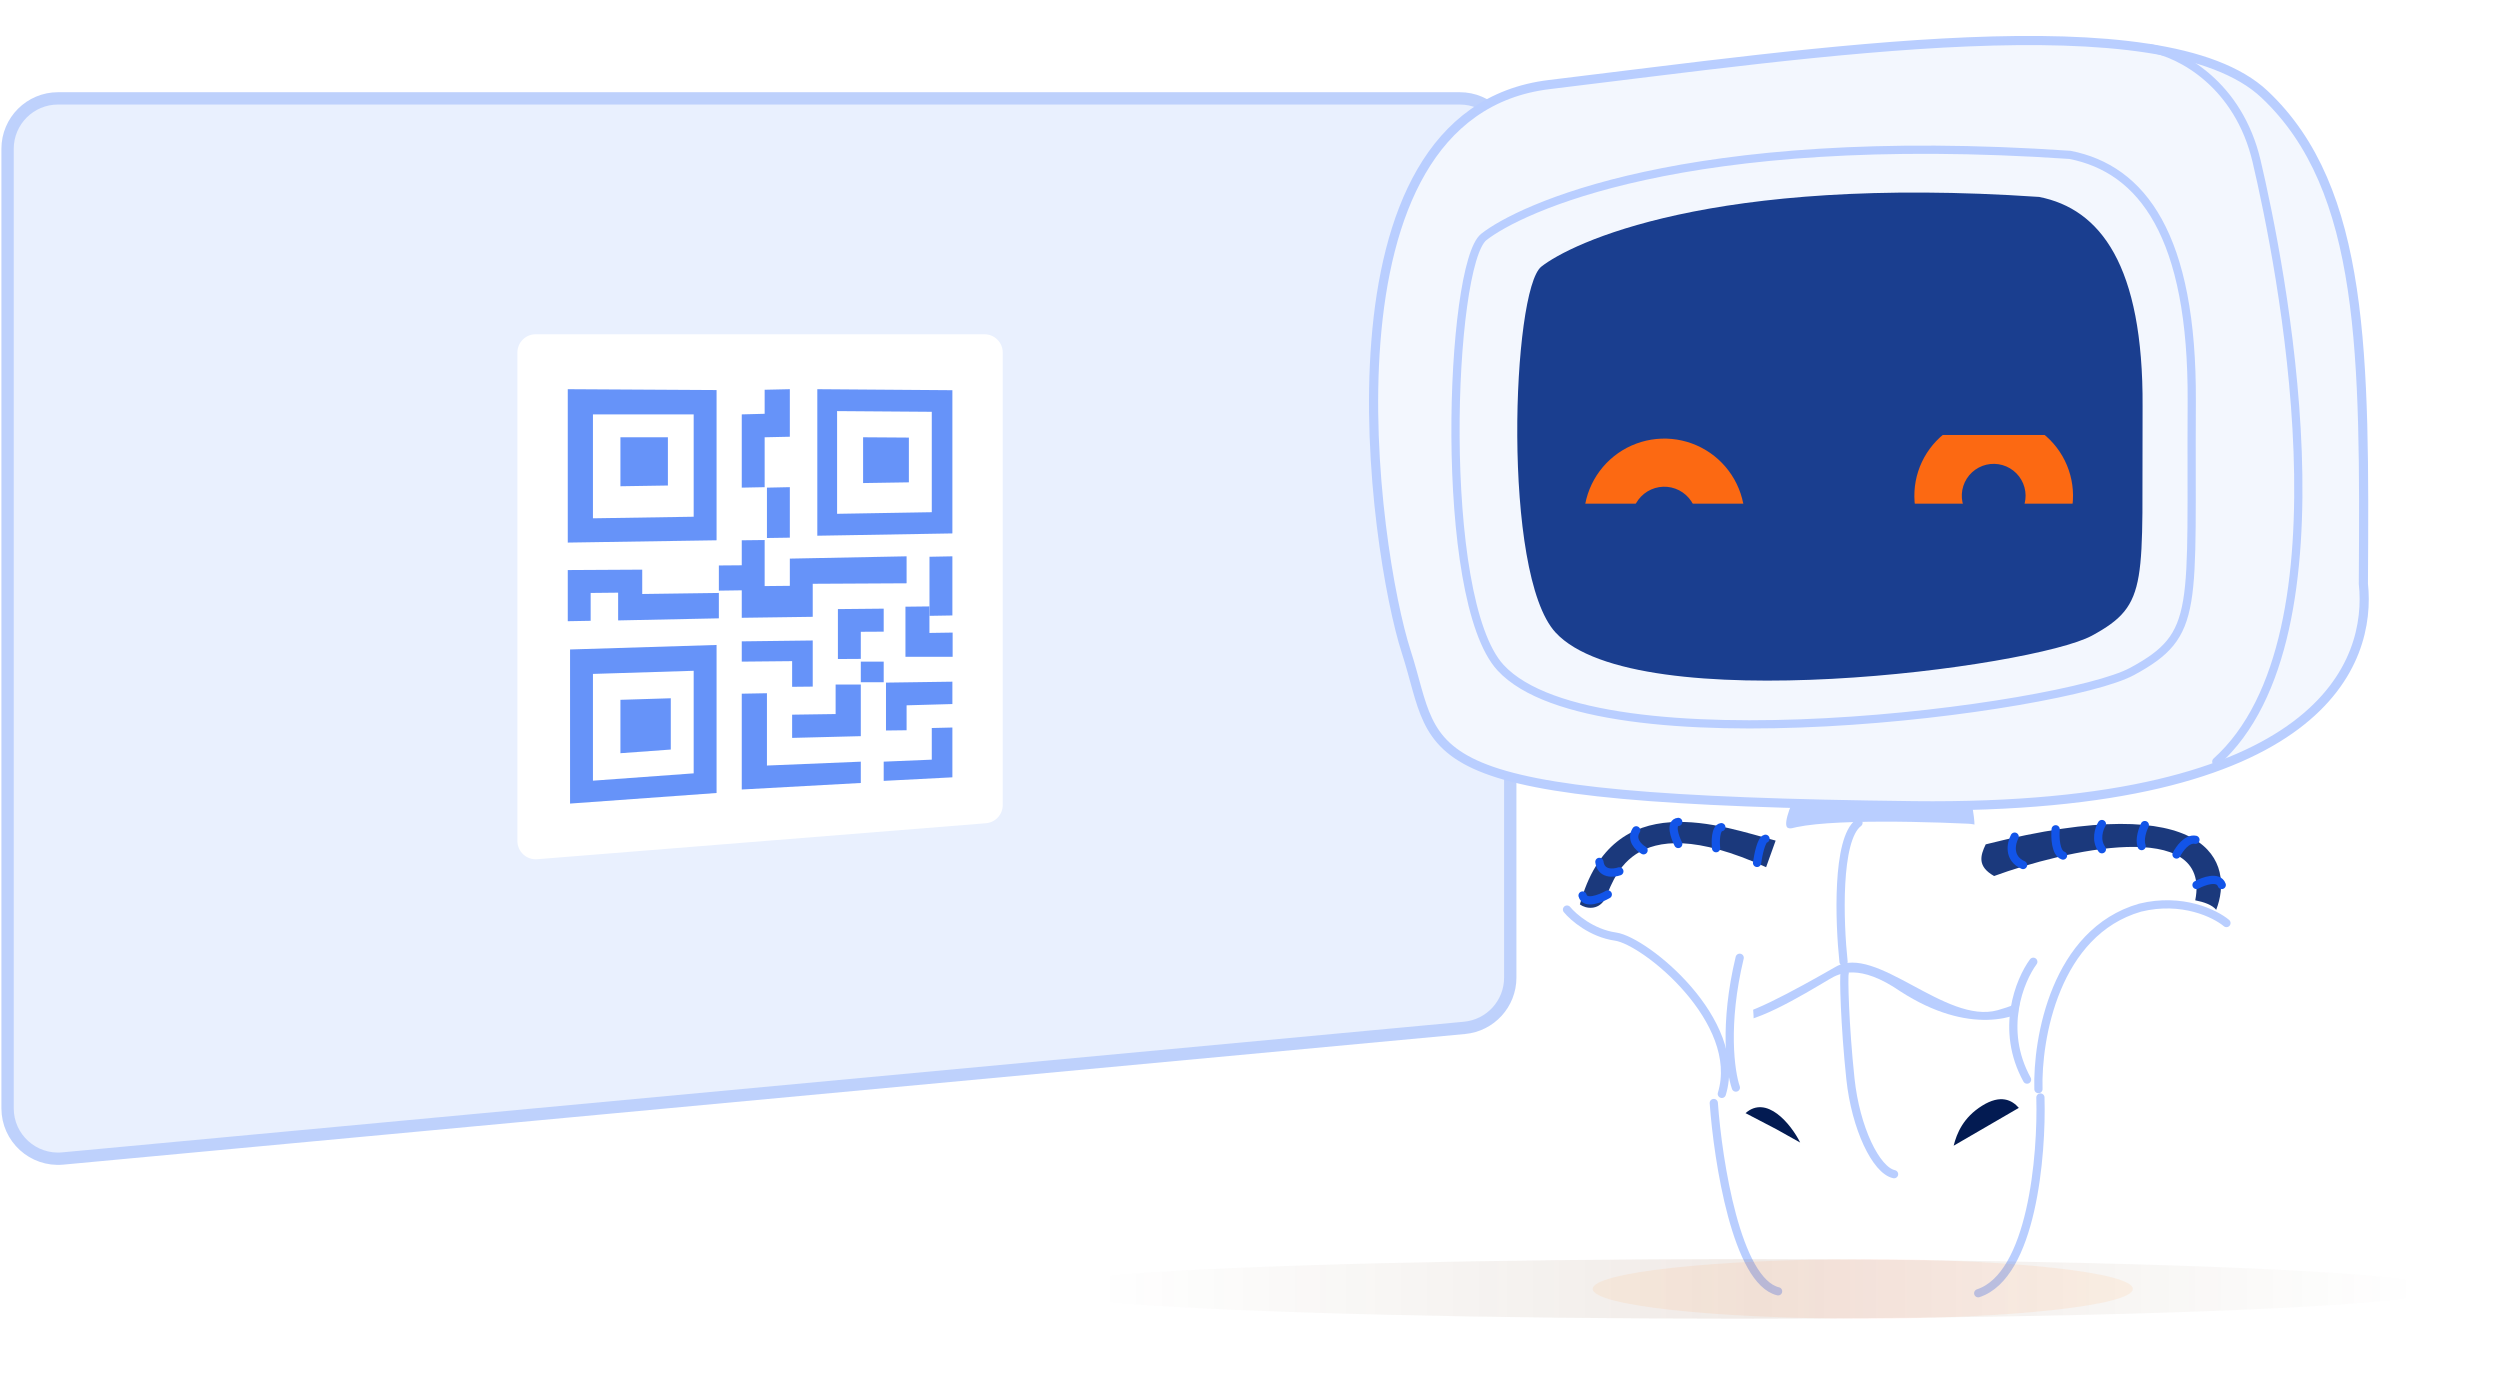 <svg width="546" height="300" viewBox="0 0 546 300" fill="none" xmlns="http://www.w3.org/2000/svg" xmlns:xlink="http://www.w3.org/1999/xlink">
  <style>
   @keyframes blink{0%,20%,35%,to{transform:scaleY(0)}30%,31%{transform:scaleY(2.5)}}
  .eye {
    rect {
      animation:blink 3s infinite ease-in-out;
      transform-box:fill-box;
      transform-origin: bottom;
    }
    rect:nth-child(2) {
      transform-origin: top;
    }
  }
  </style>
  <path d="M318.826 21.486C324.909 21.486 329.84 26.418 329.84 32.501V213.52C329.84 219.206 325.51 223.959 319.848 224.486L13.69 253.017C7.232 253.618 1.654 248.536 1.654 242.05V32.501C1.654 26.418 6.586 21.486 12.669 21.486H318.826Z" fill="#E9F0FE" stroke="#BED1FC" stroke-width="2.692"/>
  <path d="M408.706 256.194C443.134 256.194 445.377 228.667 442.216 215.849L410.896 205.281L380.885 209.545C375.827 225.725 376.462 256.194 408.706 256.194Z" fill="#B9CEFF"/>
  <path d="M408.874 256.699C441.268 256.699 446.232 233.51 444.439 219.361C440.898 222.451 430.064 226.21 415.058 216.528C406.096 210.348 401.73 212.558 399.613 213.812C393.817 217.245 381.806 224.596 377.575 222.966C377.012 238.857 383.58 256.699 408.874 256.699Z" fill="white"/>
  <path d="M431.1 180.737C431.609 180.24 430.463 174.32 429.826 171.422L392.896 172.043C391.622 174.527 389.33 179.743 390.349 180.737C391.622 181.979 430.463 181.358 431.1 180.737Z" fill="#B9CEFF"/>
  <path d="M415.638 261.007C416.56 254.284 436.651 243.606 446.581 239.107C449.194 247.177 448.865 279.136 435.229 282.26C421.594 285.385 414.486 269.411 415.638 261.007Z" fill="white"/>
  <path d="M404.808 259.228C403.387 252.612 383.683 243.749 374.008 240.145C372.231 248.414 375.193 280.219 388.224 282.128C401.254 284.036 406.585 267.497 404.808 259.228Z" fill="white"/>
  <path d="M381.225 243.109C385.8 239.06 391.098 245.404 393.164 249.537L387.958 246.622L381.225 243.109Z" fill="#031B52"/>
  <path d="M432.878 241.498C436.964 238.942 439.424 240.253 440.914 241.957L426.679 250.223C427.368 247.468 428.792 244.055 432.878 241.498Z" fill="#031B52"/>
  <path d="M413.664 256.443C409.735 255.607 405.279 246.397 404.134 235.627C402.88 223.839 402.629 212.971 402.88 212.553" stroke="#B9CEFF" stroke-width="1.796" stroke-linecap="round"/>
  <path d="M388.918 182.068C391.616 178.915 414.876 179.205 429.895 179.902C432.989 180.045 435.649 182.096 436.564 185.055C437.873 189.286 439.644 195.281 441.322 201.666C444.479 213.678 447.636 217.471 436.271 220.632C424.906 223.793 409.753 206.092 400.914 211.149C392.075 216.207 379.447 223.161 378.184 221.265C376.921 219.368 385.129 186.494 388.918 182.068Z" fill="white"/>
  <path d="M454.032 197.781C469.644 183.809 482.755 195.004 487.359 202.348C475.021 215.325 449.347 240.737 445.365 238.571C440.386 235.864 434.516 215.246 454.032 197.781Z" fill="white"/>
  <path d="M373.297 198.728C359.917 182.634 345.311 191.789 339.681 198.378C349.972 213.009 371.616 241.883 375.872 240.323C381.191 238.373 390.023 218.845 373.297 198.728Z" fill="white"/>
  <path d="M445.195 237.861C444.875 226.875 448.867 203.568 467.402 198.23C476.595 195.979 483.803 199.536 486.257 201.595" stroke="#B9CEFF" stroke-width="1.796" stroke-linecap="round"/>
  <path d="M342.234 198.65C343.591 200.307 347.61 203.807 352.835 204.551C359.367 205.481 380.884 223.047 376.046 238.903" stroke="#B9CEFF" stroke-width="1.796" stroke-linecap="round"/>
  <path d="M402.63 210.048C401.711 201.437 401.075 183.313 405.891 179.701" stroke="#B9CEFF" stroke-width="1.796" stroke-linecap="round"/>
  <path d="M445.625 239.695C445.99 252.336 443.785 278.583 432.041 282.444" stroke="#B9CEFF" stroke-width="1.796" stroke-linecap="round"/>
  <path d="M374.291 240.895C375.211 253.686 379.307 279.819 388.336 282.026" stroke="#B9CEFF" stroke-width="1.796" stroke-linecap="round"/>
  <path d="M417.973 175.97C507.736 176.987 517.964 144.282 516.161 127.497C516.456 77.781 516.618 41.318 494.552 20.573C472.486 -0.172 396.125 11.531 338.394 18.465C286.09 24.747 300.057 120.524 307.126 142.362C314.709 165.784 305.769 174.699 417.973 175.97Z" fill="#F3F7FE" stroke="#B9CEFF" stroke-width="2"/>
  <path d="M467.941 88.837C468.125 57.867 458.669 45.625 445.344 43.008C373.592 38.14 343.012 53.191 336.63 58.231C330.247 63.27 327.956 125.379 339.738 138.141C357.411 157.286 444.116 145.741 456.861 138.835C469.607 131.929 467.712 127.55 467.941 88.837Z" fill="#1A3E8F"/>
  <path d="M478.679 87.782C478.895 51.318 467.761 36.905 452.074 33.823C367.593 28.092 331.588 45.813 324.074 51.746C316.559 57.68 313.862 130.806 327.734 145.833C348.542 168.373 450.627 154.78 465.633 146.649C480.64 138.518 478.409 133.363 478.679 87.782Z" stroke="#B9CEFF" stroke-width="1.796" stroke-linecap="round"/>
  <g class="eye">
    <path d="M380.179 118.856C381.123 115.986 381.311 112.921 380.725 109.957C380.139 106.993 378.798 104.23 376.833 101.935C374.868 99.639 372.345 97.889 369.507 96.854C366.668 95.818 363.611 95.531 360.63 96.021C357.648 96.511 354.843 97.762 352.486 99.651C350.129 101.541 348.298 104.007 347.171 106.81C346.044 109.614 345.659 112.66 346.052 115.656C346.446 118.651 347.605 121.495 349.418 123.912L357.826 117.607C357.097 116.635 356.631 115.492 356.473 114.287C356.315 113.082 356.47 111.857 356.923 110.73C357.376 109.603 358.112 108.612 359.06 107.852C360.008 107.092 361.135 106.589 362.334 106.392C363.533 106.195 364.762 106.31 365.904 106.727C367.045 107.143 368.059 107.847 368.85 108.77C369.64 109.693 370.179 110.804 370.414 111.995C370.65 113.187 370.574 114.42 370.195 115.574L380.179 118.856Z" fill="#FC6912"/>
    <rect x="340" y="80" width="45" height="15" fill="#1A3E8F"/>
    <rect x="340" y="110" width="45" height="15" fill="#1A3E8F"/>
  </g>
  <g class="eye">
    <path d="M450.601 116.629C452.037 114.02 452.777 111.084 452.748 108.106C452.72 105.128 451.924 102.208 450.438 99.627C448.952 97.046 446.826 94.891 444.264 93.371C441.703 91.851 438.793 91.017 435.816 90.95C432.838 90.882 429.893 91.583 427.266 92.985C424.638 94.387 422.416 96.443 420.814 98.954C419.212 101.464 418.285 104.346 418.121 107.319C417.957 110.293 418.563 113.259 419.879 115.931L429.172 111.352C428.643 110.278 428.4 109.085 428.466 107.889C428.531 106.694 428.904 105.535 429.548 104.525C430.192 103.516 431.086 102.689 432.142 102.126C433.199 101.562 434.383 101.28 435.58 101.307C436.778 101.334 437.948 101.67 438.977 102.281C440.007 102.892 440.862 103.758 441.46 104.796C442.057 105.834 442.377 107.008 442.389 108.206C442.4 109.403 442.103 110.583 441.525 111.632L450.601 116.629Z" fill="#FC6912"/>
    <rect x="410" y="80" width="45" height="15" fill="#1A3E8F"/>
    <rect x="410" y="110" width="45" height="15" fill="#1A3E8F"/>
  </g>
  <path d="M469.412 10.495C476.261 11.623 488.9 18.447 492.842 35.213C497.979 57.064 514.55 138.925 484.04 166.334" stroke="#B9CEFF" stroke-width="1.796" stroke-linecap="round"/>
  <path d="M350.362 196.596C348.975 198.764 346.433 198.532 345.047 197.525C352.211 171.275 376.244 180.567 387.798 183.587L385.718 189.395C354.984 175.456 352.442 193.344 350.362 196.596Z" fill="#1B397C"/>
  <path d="M435.51 191.324C431.849 189.249 432.459 186.943 433.679 184.407C483.284 171.864 487.906 188.71 484.016 198.702C483.101 197.595 481.346 197.011 479.439 196.627C483.1 178.182 450.611 185.79 435.51 191.324Z" fill="#1B397C"/>
  <path d="M379.113 237.529C377.932 234.148 376.445 223.743 379.947 209.174" stroke="#B9CEFF" stroke-width="1.796" stroke-linecap="round"/>
  <path d="M444.073 210.049C441.111 214.073 436.689 224.854 442.706 235.787" stroke="#B9CEFF" stroke-width="1.796" stroke-linecap="round"/>
  <path d="M383.742 188.464C383.972 186.781 384.661 183.367 385.579 183.184" stroke="#1254E8" stroke-width="1.796" stroke-linecap="round"/>
  <path d="M374.793 185.248C374.64 183.794 374.655 180.84 375.941 180.656" stroke="#1254E8" stroke-width="1.796" stroke-linecap="round"/>
  <path d="M366.53 184.329C365.764 182.799 364.693 179.691 366.53 179.508" stroke="#1254E8" stroke-width="1.796" stroke-linecap="round"/>
  <path d="M358.956 185.704C357.884 185.092 356.063 183.362 357.348 181.342" stroke="#1254E8" stroke-width="1.796" stroke-linecap="round"/>
  <path d="M353.667 190.297C352.366 190.756 349.672 190.986 349.305 188.23" stroke="#1254E8" stroke-width="1.796" stroke-linecap="round"/>
  <path d="M351.143 195.348C349.536 196.266 346.184 197.598 345.633 195.577" stroke="#1254E8" stroke-width="1.796" stroke-linecap="round"/>
  <path d="M439.999 182.721C439.234 184.175 438.529 187.45 441.836 188.92" stroke="#1254E8" stroke-width="1.796" stroke-linecap="round"/>
  <path d="M448.957 181.113C448.804 182.797 448.911 186.302 450.564 186.853" stroke="#1254E8" stroke-width="1.796" stroke-linecap="round"/>
  <path d="M459.054 179.965C458.441 180.96 457.584 183.455 459.054 185.475" stroke="#1254E8" stroke-width="1.796" stroke-linecap="round"/>
  <path d="M468.425 180.193C467.966 181.112 467.185 183.316 467.736 184.785" stroke="#1254E8" stroke-width="1.796" stroke-linecap="round"/>
  <path d="M475.352 186.624C475.964 185.399 477.648 183.042 479.484 183.41" stroke="#1254E8" stroke-width="1.796" stroke-linecap="round"/>
  <path d="M479.719 193.28C481.249 192.438 484.494 191.259 485.229 193.28" stroke="#1254E8" stroke-width="1.796" stroke-linecap="round"/>
  <g opacity="0.1" filter="url(#filter1_f_4198_58427)">
    <ellipse cx="379.5" cy="281.5" rx="154.5" ry="6.5" fill="url(#paint0_radial_4198_58427)"/>
  </g>
  <g opacity="0.1" filter="url(#filter2_f_4198_58427)">
    <ellipse cx="406.83" cy="281.5" rx="58.986" ry="6.5" fill="url(#paint1_radial_4198_58427)"/>
  </g>
  <rect x="113" y="80" width="106" height="115" rx="4" fill="url(#pattern0_4198_58427)"/>
  <path d="M113 77C113 74.791 114.791 73 117 73H215C217.209 73 219 74.791 219 77V175.808C219 177.893 217.398 179.628 215.32 179.795L117.32 187.654C114.992 187.84 113 186.002 113 183.666V77Z" fill="white"/>
  <path d="M156.5 173.19L124.5 175.501V141.845L156.5 140.859V173.19ZM129.5 147.183V170.5L151.5 168.899V146.5L129.5 147.183Z" fill="#6693F9"/>
  <path d="M146.5 163.7V152.5L135.5 152.841V164.5L146.5 163.7Z" fill="#6693F9"/>
  <path d="M156.5 85.188V118L124 118.5V85L156.5 85.188ZM129.5 113.198L151.5 112.854V90.5H129.5V113.198Z" fill="#6693F9"/>
  <path d="M145.869 106.036V95.5L135.5 95.5V106.198L145.869 106.036Z" fill="#6693F9"/>
  <path d="M208 85.221V116.5L178.5 117.001V85L208 85.221ZM182.82 112.216L203.5 111.865V89.938L182.82 89.783V112.216Z" fill="#6693F9"/>
  <path d="M198.5 105.344V95.569L188.5 95.5V105.5L198.5 105.344Z" fill="#6693F9"/>
  <path d="M198 159.487L193.5 159.542V149.083L208 148.879V153.763L198 154.042V159.487Z" fill="#6693F9"/>
  <path d="M202.988 132.441L197.75 132.502V143.441H208.056V138.155L202.988 138.233V132.441Z" fill="#6693F9"/>
  <path d="M193 132.93L183 133.028V143.93L188 143.901V137.983L193 137.955V132.93Z" fill="#6693F9"/>
  <path d="M177.5 139.881L162 140.071V144.501L173 144.392V150.001L177.5 149.955V139.881Z" fill="#6693F9"/>
  <path d="M208 134.416L203 134.5V121.596L208 121.5V134.416Z" fill="#6693F9"/>
  <path d="M162 134.926V128.925L157 128.998V123.498L162 123.457V117.998L167 117.941V128L172.5 127.945V122L198 121.5V127.392L177.5 127.5V134.712L162 134.926Z" fill="#6693F9"/>
  <path d="M129 135.583L124 135.672V124.5L140.263 124.41V129.728L157 129.5V135.045L135 135.5V129.438L129 129.5V135.583Z" fill="#6693F9"/>
  <path d="M167.5 151.4L162 151.502V172.427L188 171V166.348L167.5 167.195V151.4Z" fill="#6693F9"/>
  <path d="M193 170.543V166.345L203.5 165.909V158.998L208 158.889V169.768L193 170.543Z" fill="#6693F9"/>
  <path d="M188 149V144.5H193V149H188Z" fill="#6693F9"/>
  <path d="M172.5 117.425L167.5 117.501V106.501L172.5 106.395V117.425Z" fill="#6693F9"/>
  <path d="M167 106.399L162 106.501V90.501L167 90.372V85.123L172.5 85V95.383L167 95.501V106.399Z" fill="#6693F9"/>
  <path d="M173 161.155V156.084L182.5 155.947V149.5H188V160.777L173 161.155Z" fill="#6693F9"/>
  <defs>
    <filter id="filter1_f_4198_58427" x="213.833" y="263.833" width="331.334" height="35.334" filterUnits="userSpaceOnUse" color-interpolation-filters="sRGB">
      <feFlood flood-opacity="0" result="BackgroundImageFix"/>
      <feBlend mode="normal" in="SourceGraphic" in2="BackgroundImageFix" result="shape"/>
      <feGaussianBlur stdDeviation="5.584" result="effect1_foregroundBlur_4198_58427"/>
    </filter>
    <filter id="filter2_f_4198_58427" x="336.677" y="263.833" width="140.303" height="35.334" filterUnits="userSpaceOnUse" color-interpolation-filters="sRGB">
      <feFlood flood-opacity="0" result="BackgroundImageFix"/>
      <feBlend mode="normal" in="SourceGraphic" in2="BackgroundImageFix" result="shape"/>
      <feGaussianBlur stdDeviation="5.584" result="effect1_foregroundBlur_4198_58427"/>
    </filter>
    <radialGradient id="paint0_radial_4198_58427" cx="0" cy="0" r="1" gradientUnits="userSpaceOnUse" gradientTransform="translate(383.941 281.575) rotate(180) scale(145.151 3665.52)">
      <stop stop-color="#6A2600"/>
      <stop offset="1" stop-color="#4A3009" stop-opacity="0"/>
    </radialGradient>
    <radialGradient id="paint1_radial_4198_58427" cx="0" cy="0" r="1" gradientUnits="userSpaceOnUse" gradientTransform="translate(408.525 281.575) rotate(180) scale(55.416 3665.52)">
      <stop stop-color="#FE774D"/>
      <stop offset="1" stop-color="#FF9A3C"/>
    </radialGradient>
  </defs>
</svg>